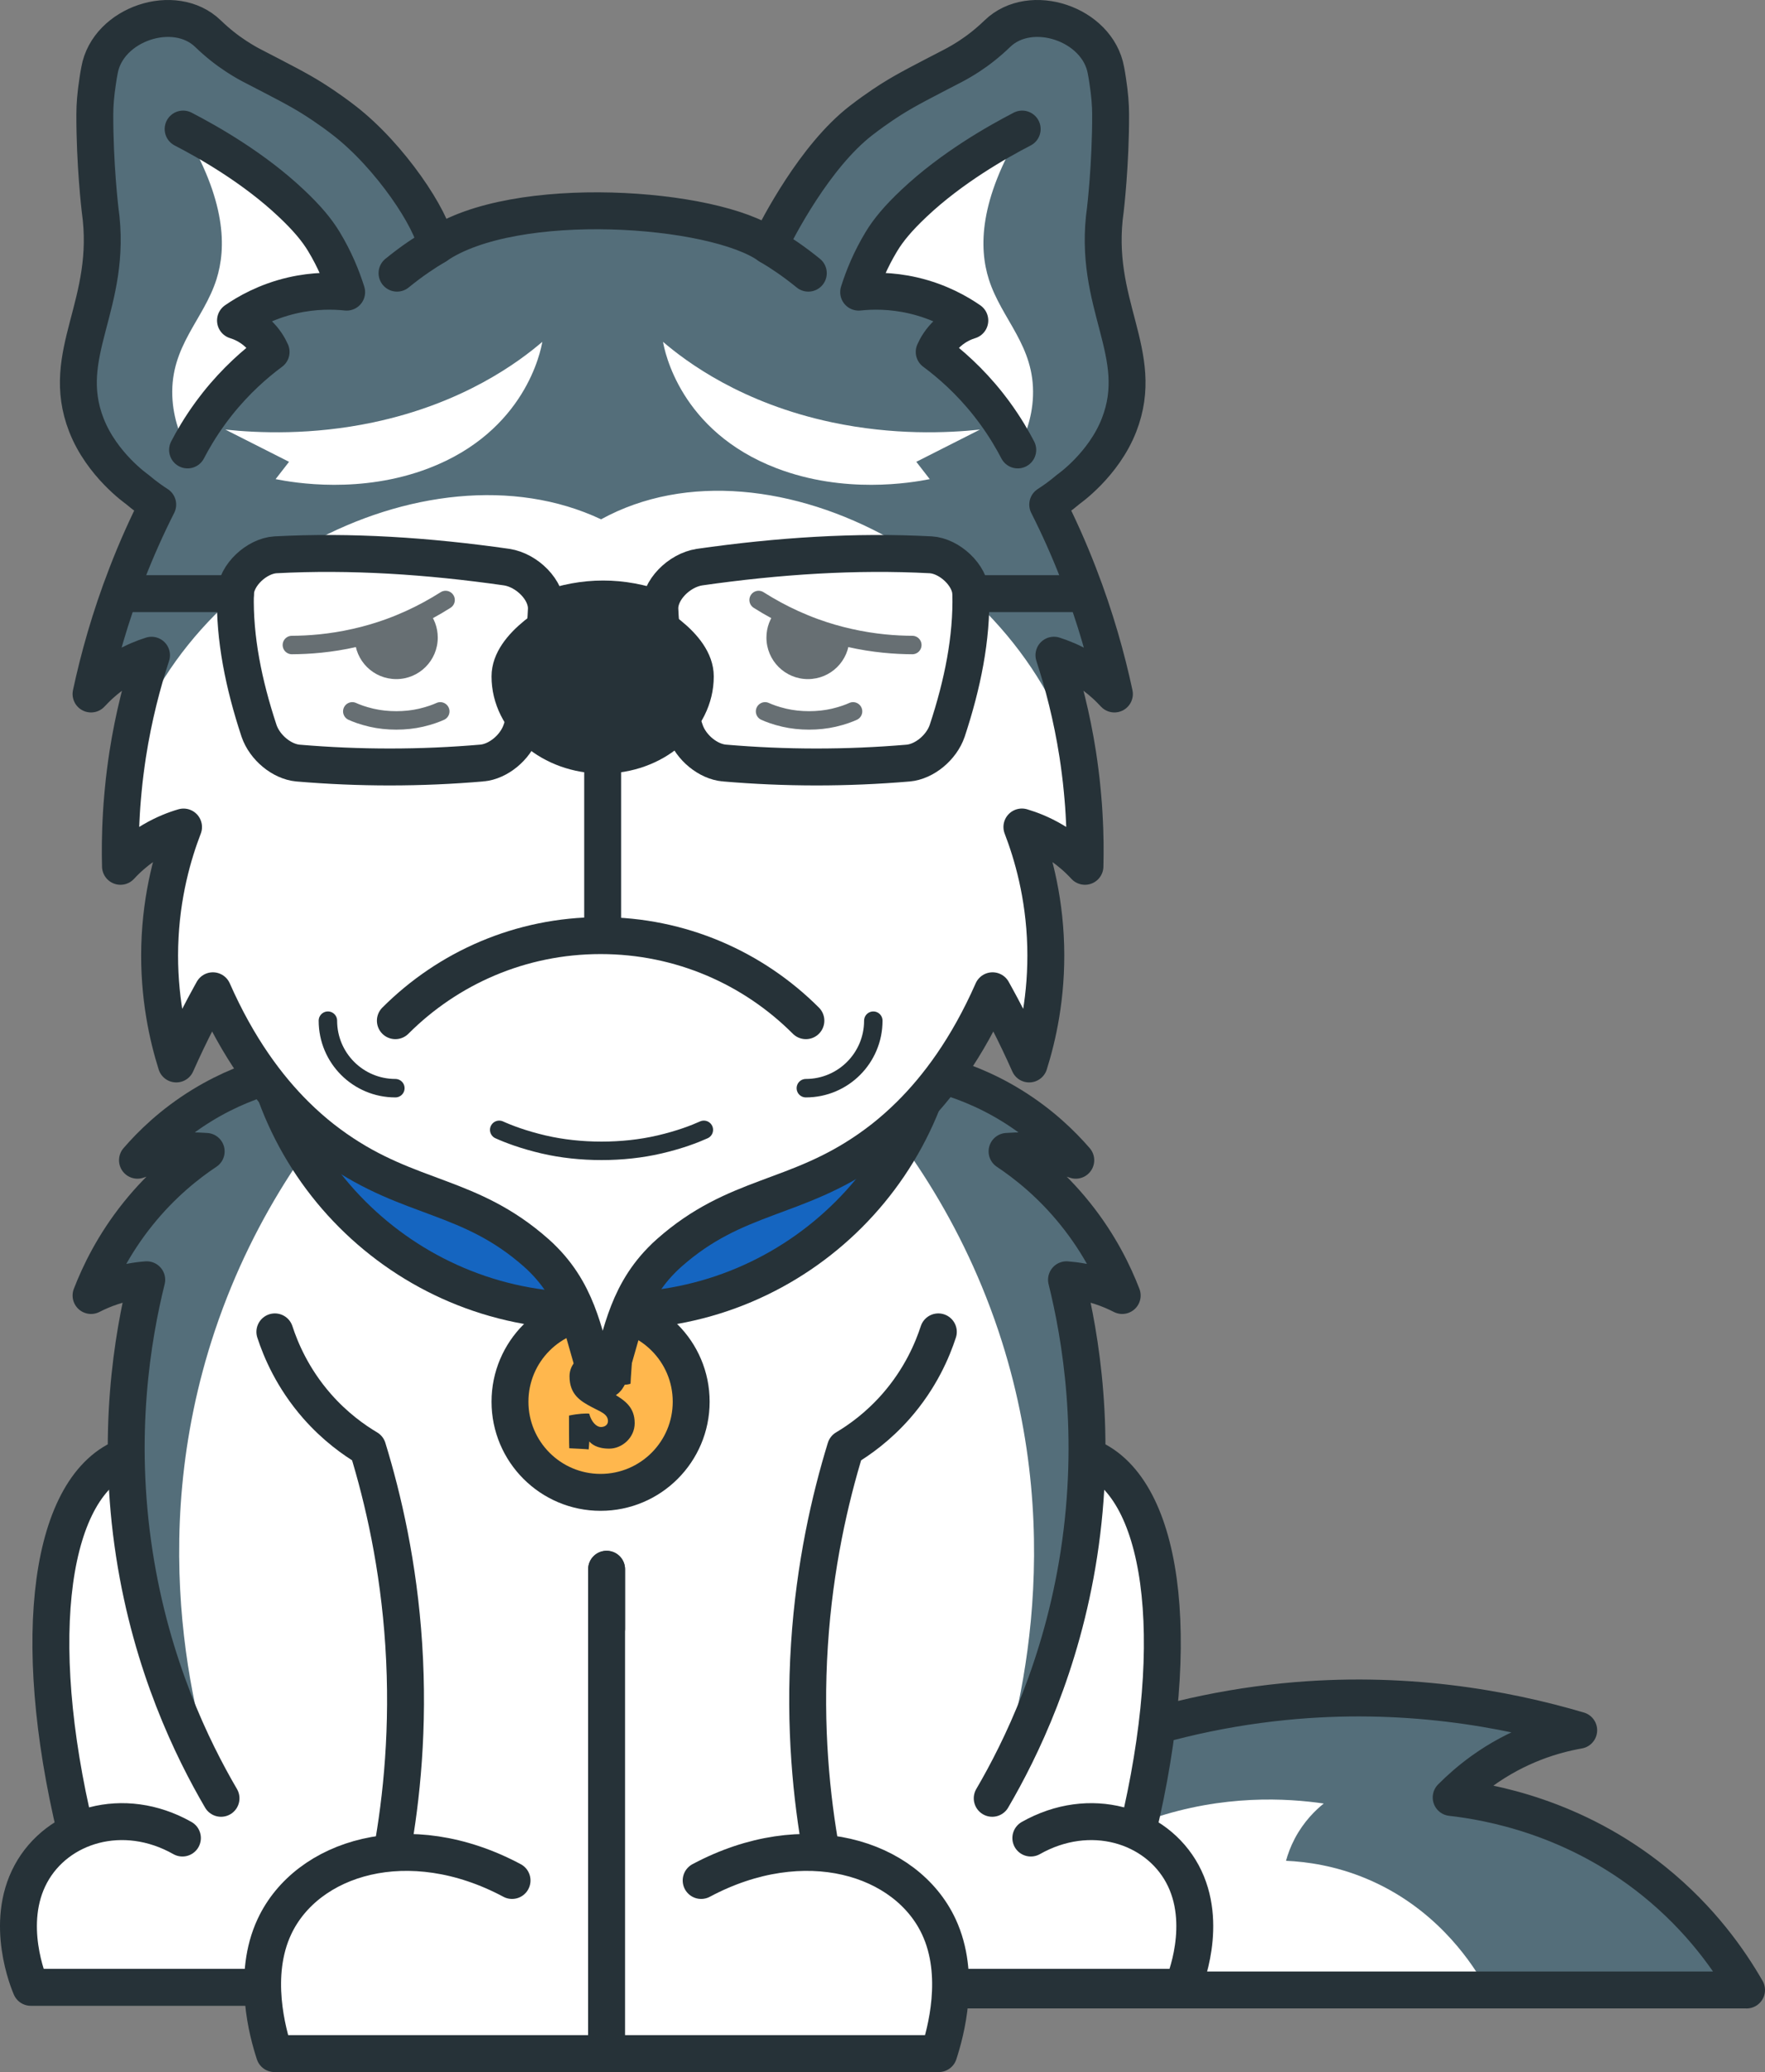 <?xml version="1.0" encoding="UTF-8"?><svg xmlns="http://www.w3.org/2000/svg" width="478.26" height="561.11" viewBox="0 0 478.26 561.11"><rect x="0" y="0" width="478.26" height="561.11" fill="#808080" stroke="none"/><g id="Tail"><path d="m473.26,538.87H199.52c19.02-20.36,71.05-70.4,148.51-78.08,32.17-3.19,59.65,1.82,79.75,7.75-6.86,1.21-16.49,4.03-26.29,11.12-3.17,2.3-5.92,4.72-8.27,7.08,10.52,1.2,33.38,5.31,54.94,22.68,12.69,10.22,20.52,21.48,25.1,29.45Z" fill="#546e7a"/><path d="m401.57,536.42c-3.79.84-7.73,1.66-11.81,2.45h-133.23c6.64-11.29,23.74-35.57,55.58-46.37,19.43-6.6,36.63-5.55,46.58-4.11-2.24,1.81-5.4,4.86-7.83,9.46-1.16,2.2-1.91,4.28-2.39,6.05,5.63.25,13.38,1.32,21.83,4.86,18.23,7.64,27.76,21.76,31.27,27.66Z" fill="#fff"/><path d="m473.26,538.88H199.52c19.02-20.37,71.05-70.4,148.51-78.08,32.17-3.19,59.65,1.83,79.75,7.75-6.86,1.21-16.49,4.03-26.29,11.12-3.18,2.3-5.92,4.72-8.27,7.08,10.52,1.2,33.38,5.31,54.94,22.68,12.69,10.22,20.52,21.48,25.1,29.46Z" fill="none" stroke="#263238" stroke-linecap="round" stroke-linejoin="round" stroke-width="10"/></g><g id="Body"><path d="m306.99,500.96c13.91-53.7,9.13-96.13-10.57-105.82-3.91-1.92-9.78-3.23-18.62-1.02H50.94c-8.84-2.21-14.71-.9-18.62,1.02-19.69,9.69-24.47,52.12-10.57,105.82" fill="#fff" stroke="#263238" stroke-linecap="round" stroke-linejoin="round" stroke-width="10"/><path d="m279.32,497.74c16.01-9.05,33.92-3.53,41.08,9.72,7.25,13.43.56,29.42,0,30.71H8.35c-.56-1.29-7.25-17.28,0-30.71,7.16-13.26,25.07-18.77,41.08-9.72" fill="#fff" stroke="#263238" stroke-linecap="round" stroke-linejoin="round" stroke-width="10"/><path d="m268.75,487.31c7.78-13.29,18.81-35.91,23.48-66.12,5-32.37.46-58.93-3.35-74.3,2.6.2,5.83.7,9.39,1.87,2.18.72,4.08,1.56,5.7,2.39-2.21-5.74-6.06-13.84-12.75-22.15-6.55-8.15-13.43-13.53-18.45-16.87,2.77-.22,6.26-.24,10.23.34,3.27.48,6.09,1.25,8.39,2.05-3.66-4.23-9.36-9.86-17.44-14.83-7.34-4.51-14.2-6.96-19.29-8.35H73.87c-5.08,1.39-11.94,3.84-19.29,8.35-8.09,4.97-13.78,10.59-17.44,14.83,2.3-.79,5.12-1.57,8.39-2.05,3.97-.58,7.46-.56,10.23-.34-5.02,3.34-11.9,8.72-18.45,16.87-6.69,8.32-10.53,16.41-12.75,22.15,1.62-.83,3.52-1.67,5.7-2.39,3.56-1.17,6.79-1.68,9.39-1.87-3.81,15.36-8.36,41.93-3.35,74.3,4.67,30.21,15.7,52.82,23.48,66.12" fill="#fff"/><path d="m59.9,486.98c-3.89-6.64-8.6-15.63-12.91-26.71-4.32-11.1-8.23-24.3-10.57-39.41-2.5-16.18-2.61-30.91-1.62-43.52.98-12.61,3.08-23.09,4.97-30.78-1.29.1-2.75.27-4.33.57-1.58.31-3.28.72-5.06,1.31-1.08.36-2.1.75-3.05,1.15-.95.41-1.83.83-2.65,1.24,1.11-2.87,2.62-6.33,4.7-10.11,2.07-3.78,4.7-7.88,8.05-12.04,3.27-4.08,6.63-7.46,9.79-10.24,3.17-2.78,6.14-4.96,8.65-6.63-1.39-.11-2.95-.17-4.67-.12-1.72.03-3.58.17-5.56.47-1.64.24-3.16.56-4.55.91-1.4.35-2.68.74-3.83,1.14,1.83-2.11,4.17-4.58,7.06-7.13,2.88-2.56,6.34-5.21,10.38-7.69,3.67-2.26,7.22-4,10.49-5.35,3.26-1.35,6.25-2.32,8.79-3.01h25.64c-12.32,13.26-30.33,36.27-41.41,69.36-19.48,58.22-4.51,108.85,1.68,126.6Z" fill="#546e7a"/><path d="m268.85,486.98c3.89-6.64,8.6-15.63,12.91-26.71,4.32-11.1,8.23-24.3,10.57-39.41,2.5-16.18,2.61-30.91,1.62-43.52-.98-12.61-3.08-23.09-4.97-30.78,1.29.1,2.75.27,4.33.57,1.58.31,3.28.72,5.06,1.31,1.08.36,2.1.75,3.05,1.15.95.41,1.83.83,2.65,1.24-1.11-2.87-2.62-6.33-4.7-10.11-2.07-3.78-4.7-7.88-8.05-12.04-3.27-4.08-6.63-7.46-9.79-10.24-3.17-2.78-6.14-4.96-8.65-6.63,1.39-.11,2.95-.17,4.67-.12,1.72.03,3.58.17,5.56.47,1.64.24,3.16.56,4.55.91,1.4.35,2.68.74,3.83,1.14-1.83-2.11-4.17-4.58-7.06-7.13-2.88-2.56-6.34-5.21-10.38-7.69-3.67-2.26-7.22-4-10.49-5.35-3.26-1.35-6.25-2.32-8.79-3.01h-25.64c12.32,13.26,30.33,36.27,41.41,69.36,19.48,58.22,4.51,108.85-1.68,126.6Z" fill="#546e7a"/><path d="m268.86,486.98c7.78-13.29,18.81-35.91,23.48-66.12,5-32.37.46-58.93-3.35-74.3,2.6.2,5.83.7,9.39,1.87,2.18.72,4.08,1.56,5.7,2.39-2.21-5.74-6.06-13.84-12.75-22.15-6.55-8.15-13.43-13.53-18.45-16.87,2.77-.22,6.26-.24,10.23.34,3.27.48,6.09,1.25,8.39,2.05-3.66-4.23-9.36-9.86-17.44-14.83-7.34-4.51-14.2-6.96-19.29-8.35H73.98c-5.08,1.39-11.94,3.84-19.29,8.35-8.09,4.97-13.78,10.59-17.44,14.83,2.3-.79,5.12-1.57,8.39-2.05,3.97-.58,7.46-.56,10.23-.34-5.02,3.34-11.9,8.72-18.45,16.87-6.69,8.32-10.53,16.41-12.75,22.15,1.62-.83,3.52-1.67,5.7-2.39,3.56-1.17,6.79-1.68,9.39-1.87-3.81,15.36-8.36,41.93-3.35,74.3,4.67,30.21,15.7,52.82,23.48,66.12" fill="none" stroke="#263238" stroke-linecap="round" stroke-linejoin="round" stroke-width="10"/><path d="m74.48,360.67c1.58,4.84,4.8,12.57,11.47,20.16,4.85,5.51,9.9,9.11,13.69,11.36,4.2,13.67,8.37,31.71,9.76,53.15,1.46,22.51-.59,41.76-3.21,56.27" fill="none" stroke="#263238" stroke-linecap="round" stroke-linejoin="round" stroke-width="10"/><path d="m254.26,360.67c-1.58,4.84-4.8,12.57-11.47,20.16-4.85,5.51-9.9,9.11-13.69,11.36-4.2,13.67-8.37,31.71-9.76,53.15-1.46,22.51.59,41.76,3.21,56.27" fill="none" stroke="#263238" stroke-linecap="round" stroke-linejoin="round" stroke-width="10"/><path d="m164.37,424.95v131.16h-90.01c-1.85-5.66-6.17-21.2,0-34.38,8.79-18.79,36.37-27.45,64.39-12.5" fill="#fff" stroke="#263238" stroke-linecap="round" stroke-linejoin="round" stroke-width="10"/><path d="m164.37,424.95v131.16h90.01c1.85-5.66,6.17-21.2,0-34.38-8.79-18.79-36.37-27.45-64.39-12.5" fill="#fff" stroke="#263238" stroke-linecap="round" stroke-linejoin="round" stroke-width="10"/></g><g id="Collar"><circle cx="162.74" cy="379.58" r="24.55" fill="#ffb74d" stroke="#263238" stroke-linecap="round" stroke-linejoin="round" stroke-width="10"/><path d="m69.34,265.82h186.81c0,49.2-39.95,89.15-89.15,89.15h-8.51c-49.2,0-89.15-39.95-89.15-89.15h0Z" fill="#1565c0" stroke="#263238" stroke-linecap="round" stroke-linejoin="round" stroke-width="10"/><path d="m165.95,366.13s3.62-.14,5.33.59c.18.07-.42,6.79-.42,7.91,0,.52-5.43.49-5.43.35-.17-2.02-1.36-2.79-2.44-2.79-.63,0-1.91.31-1.91,1.71,0,1.25,2.61,2.02,5.19,3.55,3.1,1.81,5.71,3.66,5.71,7.94,0,3.94-3.41,6.9-6.9,6.9s-4.88-1.36-5.4-1.95c-.07.77-.14,2.16-.17,2.16-.17-.07-5.26-.31-5.26-.31-.07-.77-.07-7.04-.07-8.85,2.37-.52,4.77-.63,5.47-.52.63,2.37,2.06,3.62,3.17,3.62,1.01,0,1.92-.56,1.92-1.6,0-1.99-2.23-2.61-4.32-3.76-3.1-1.64-6.1-3.41-6.1-8.39,0-3.45,2.86-6.27,7.53-6.27,2.02,0,3.27.77,3.87,1.39l.24-1.67Z" fill="#263238"/></g><g id="Head"><path d="m282.78,136.64s0,.01,0,.01c2.89,5.71,5.75,12.02,8.41,18.92,4.54,11.72,7.58,22.67,9.66,32.36-.36-.39-.75-.8-1.19-1.23-.42-.43-.89-.88-1.39-1.33-1.67-1.51-3.73-3.12-6.23-4.58-2.79-1.62-5.41-2.67-7.58-3.36h0c2.47,7.55,4.85,16.57,6.46,26.9h0c.12.81.24,1.61.35,2.4.11.79.22,1.57.31,2.35.1.78.19,1.55.28,2.31.1.87.19,1.72.26,2.56.07.66.13,1.32.18,1.96.07.74.13,1.48.18,2.21.05.73.1,1.45.14,2.16s.08,1.42.11,2.12c.03.69.06,1.38.09,2.06.02.69.04,1.37.05,2.04.02.59.03,1.17.04,1.74.03,2.21,0,4.34-.04,6.36-.17-.18-.35-.37-.54-.57-.15-.17-.32-.34-.5-.51-.85-.87-1.86-1.79-3.02-2.72-.23-.2-.47-.39-.72-.58-1.16-.89-2.46-1.78-3.9-2.62-3.14-1.84-6.07-2.96-8.41-3.65h0c2.74,7.11,6.07,18.25,6.45,32.22.37,13.69-2.22,24.78-4.48,31.95-1.77-3.98-3.72-8.1-5.9-12.32-1.09-2.13-2.19-4.2-3.3-6.2-.23-.44-.47-.86-.72-1.3-6.86,15.55-14.91,26.2-22.38,33.6-2.49,2.47-4.92,4.58-7.21,6.39-1.32,1.03-2.58,1.96-3.8,2.81-20.05,14.02-36.11,12.15-54.22,28.17-.76.67-1.48,1.35-2.14,2.04-10.09,10.28-10.97,22.2-14.33,31.29-.09.24-.21.46-.35.65-.08.09-.16.18-.24.26,0,0-.01,0-.01.01-.08.07-.17.15-.27.21-.19.14-.41.25-.64.32-.02,0-.03.01-.05.01s-.03-.01-.05-.01c-.23-.07-.45-.18-.64-.32-.1-.06-.19-.14-.27-.21,0-.01,0-.01,0-.01-.08-.08-.16-.17-.24-.26-.14-.19-.26-.41-.35-.65-3.36-9.09-4.24-21.01-14.33-31.29-.66-.69-1.38-1.37-2.14-2.04-18.11-16.02-34.17-14.15-54.22-28.17-1.22-.85-2.48-1.78-3.8-2.81-2.29-1.81-4.72-3.92-7.21-6.39-7.47-7.4-15.52-18.05-22.38-33.6-.25.44-.49.86-.72,1.3-1.11,2-2.21,4.07-3.3,6.2-2.18,4.22-4.13,8.34-5.9,12.32-2.26-7.17-4.85-18.26-4.48-31.95.38-13.97,3.71-25.11,6.45-32.21h0c-2.34.68-5.27,1.8-8.41,3.64-1.44.84-2.74,1.73-3.9,2.62-.25.19-.49.38-.72.58-1.16.93-2.17,1.85-3.02,2.72-.18.17-.35.34-.5.51-.19.2-.37.39-.54.57-.05-2.02-.07-4.15-.04-6.36,0-.57.02-1.15.04-1.74,0-.67.03-1.35.05-2.04.03-.68.06-1.37.09-2.06.03-.7.07-1.41.11-2.12s.09-1.43.14-2.16c.05-.73.11-1.47.18-2.21.05-.64.11-1.3.18-1.96.07-.84.16-1.69.26-2.56.09-.76.18-1.53.28-2.31.09-.78.2-1.56.31-2.35.11-.79.23-1.59.35-2.39h0c1.61-10.34,3.99-19.36,6.46-26.9h0c-2.17.68-4.79,1.73-7.58,3.35-2.5,1.46-4.56,3.07-6.23,4.58-.5.45-.97.9-1.39,1.33-.44.43-.83.84-1.19,1.23,2.08-9.69,5.12-20.64,9.66-32.36,2.66-6.9,5.52-13.21,8.41-18.92,0,0,0,0,0-.01-1.48-.95-3.45-2.32-5.64-4.18,0,0-9.49-6.6-13.68-17.34-7.6-19.45,7.38-32.64,3.7-58.37,0,0-1.47-12.33-1.42-25.87,0-2.48.22-5.29.78-8.96.14-.98.3-1.95.49-2.91C28.09,6.42,46.21.38,55.23,9.12c2.56,2.47,5.13,4.48,7.64,6.12.54.35,1.07.68,1.59,1,.22.13.44.26.66.39,0,.01.03.02.04.03.21.12.42.24.63.36.15.08.29.16.43.24.12.06.24.13.35.19.13.07.26.14.39.21.12.06.23.12.35.18,7.99,4.15,12.23,6.27,16.42,8.9h0s.02.02.03.03c2.6,1.95,5.39,3.93,8.39,5.87,6.29,4.87,12.23,11.57,16.75,17.94s7.6,12.41,8.17,15.97c21.12-14.47,75.32-10.63,90.2,0,2.45-4.92,12.34-24.18,24.92-33.91,4.57-3.54,8.43-5.9,8.43-5.9,4.19-2.63,8.43-4.75,16.42-8.9,1.44-.75,2.92-1.61,4.44-2.6,2.51-1.64,5.08-3.65,7.64-6.12,9.02-8.74,27.14-2.7,29.42,9.89.19.96.35,1.93.49,2.91.56,3.67.77,6.48.78,8.96.05,13.54-1.42,25.87-1.42,25.87-3.68,25.73,11.3,38.92,3.7,58.37-4.19,10.74-13.68,17.34-13.68,17.34-2.19,1.86-4.16,3.23-5.64,4.18Z" fill="#546e7a"/><path d="m295.1,230.22l-.87,3.86-.1.44c-1.17-1.28-2.73-2.78-4.69-4.29-1.16-.89-2.46-1.78-3.9-2.62-3.14-1.84-6.07-2.96-8.41-3.65,2.74,7.1,6.07,18.24,6.45,32.22.37,13.69-2.22,24.78-4.48,31.95-1.77-3.98-3.72-8.1-5.9-12.32-1.09-2.13-2.19-4.2-3.3-6.2-.23-.44-.47-.87-.72-1.31-10.45,23.7-23.66,36.02-33.39,42.81-20.05,14.02-36.11,12.15-54.22,28.17-12.12,10.71-12.89,23.63-16.47,33.33-.04.11-.09.22-.14.32-.01.02-.02.04-.03.05-.05.09-.12.18-.18.27-.05.06-.1.12-.16.18-.02.03-.05.05-.08.08-.05.05-.1.1-.16.13-.05.05-.11.09-.17.13-.06.05-.13.09-.2.11-.12.07-.25.13-.38.17-.09.03-.18.06-.28.07-.14.04-.3.05-.45.05-.63,0-1.22-.24-1.65-.65-.09-.09-.17-.17-.25-.27-.15-.19-.27-.4-.35-.64-3.58-9.7-4.35-22.62-16.47-33.33-18.11-16.02-34.17-14.15-54.22-28.17-9.73-6.79-22.94-19.11-33.39-42.81-.25.44-.49.87-.72,1.31-1.11,2-2.21,4.07-3.3,6.2-2.18,4.22-4.13,8.34-5.9,12.32-2.26-7.17-4.85-18.26-4.48-31.95.38-13.98,3.71-25.12,6.45-32.22-2.34.69-5.27,1.81-8.41,3.65-1.44.84-2.74,1.73-3.9,2.62-1.96,1.51-3.52,3.01-4.7,4.29l-.09-.4-.88-3.89c0-5.68.57-11.21,1.66-16.56,11.71-57.97,83.15-95.39,130.6-73.04,46.1-25.29,118.88,14.67,130.6,73.3,1.07,5.29,1.63,10.73,1.63,16.29Z" fill="#fff"/><path d="m163.3,252.34v-64.5" fill="none" stroke="#263238" stroke-linecap="round" stroke-linejoin="round" stroke-width="10"/><path d="m190.72,305.96c-2.56,1.15-6.5,2.67-11.98,3.95-.06.01-.12.03-.19.04-9.72,2.26-21.39,2.26-31.11,0-.06-.01-.12-.03-.19-.04-5.48-1.29-9.42-2.8-11.98-3.95" fill="none" stroke="#263238" stroke-linecap="round" stroke-linejoin="round" stroke-width="5"/><path d="m119.3,192.64c-1.1.5-2.8,1.15-5.15,1.7-.03,0-.05.01-.08.02-4.18.97-9.2.97-13.38,0-.03,0-.05-.01-.08-.02-2.36-.55-4.05-1.2-5.15-1.7" fill="none" stroke="#263238" stroke-linecap="round" stroke-linejoin="round" stroke-width="5"/><path d="m231.15,192.64c-1.1.5-2.8,1.15-5.15,1.7-.03,0-.05.01-.08.02-4.18.97-9.2.97-13.38,0-.03,0-.05-.01-.08-.02-2.36-.55-4.05-1.2-5.15-1.7" fill="none" stroke="#263238" stroke-linecap="round" stroke-linejoin="round" stroke-width="5"/><path d="m146.95,92.56c-.4,2.36-4.57,24.21-30.77,34.24-18.38,7.03-36.39,3.96-41.5,2.95,1.21-1.56,2.43-3.13,3.64-4.69-5.75-2.91-11.51-5.82-17.26-8.73,8.94.94,23.46,1.56,40.07-1.95,24.52-5.18,39.48-16.39,45.82-21.81Z" fill="#fff"/><path d="m179.66,92.56c.4,2.36,4.57,24.21,30.77,34.24,18.38,7.03,36.39,3.96,41.5,2.95-1.21-1.56-2.43-3.13-3.64-4.69,5.75-2.91,11.51-5.82,17.26-8.73-8.94.94-23.46,1.56-40.07-1.95-24.52-5.18-39.48-16.39-45.82-21.81Z" fill="#fff"/><path d="m118.21,66.55c-1.57.92-3.2,1.95-4.87,3.1-2.11,1.45-4.03,2.91-5.76,4.32" fill="none" stroke="#263238" stroke-linecap="round" stroke-linejoin="round" stroke-width="10"/><path d="m208.4,66.55c1.57.92,3.2,1.95,4.87,3.1,2.11,1.45,4.03,2.91,5.76,4.32" fill="none" stroke="#263238" stroke-linecap="round" stroke-linejoin="round" stroke-width="10"/><path d="m49.62,34.95c6.74,3.49,19.08,10.45,29.29,20.08,4.35,4.09,6.97,7.28,8.84,10.36,2.98,4.92,4.9,9.65,6.18,13.72-3.47-.37-8.69-.51-14.79.9-7.1,1.65-12.29,4.68-15.33,6.78,1.3.4,3.64,1.3,5.89,3.33,2.12,1.91,3.22,3.96,3.76,5.18-4.29,3.18-9.56,7.77-14.59,14.11-.61.78-1.2,1.55-1.76,2.31-2.66,3.61-4.7,7.07-6.29,10.12-1.77-3.29-3.9-8.34-4.13-14.59-.5-13.6,8.49-20.68,11.96-31.59,2.7-8.51,2.71-21.4-9.02-40.71Z" fill="#fff"/><path d="m49.62,34.95c6.74,3.49,19.08,10.45,29.29,20.08,4.35,4.09,6.97,7.28,8.84,10.36,2.98,4.92,4.9,9.65,6.18,13.72-3.47-.37-8.69-.51-14.79.9-7.1,1.65-12.29,4.68-15.33,6.78,1.3.4,3.64,1.3,5.89,3.33,2.12,1.91,3.22,3.96,3.76,5.18-4.29,3.18-9.56,7.77-14.59,14.11-.9,1.14-1.76,2.31-1.76,2.31-2.93,4-4.96,7.56-6.29,10.12" fill="none" stroke="#263238" stroke-linecap="round" stroke-linejoin="round" stroke-width="10"/><path d="m276.98,34.95c-6.74,3.49-19.08,10.45-29.29,20.08-4.35,4.09-6.97,7.28-8.84,10.36-2.98,4.92-4.9,9.65-6.18,13.72,3.47-.37,8.69-.51,14.79.9,7.1,1.65,12.29,4.68,15.33,6.78-1.3.4-3.64,1.3-5.89,3.33-2.12,1.91-3.22,3.96-3.76,5.18,4.29,3.18,9.56,7.77,14.59,14.11.61.78,1.2,1.55,1.76,2.31,2.66,3.61,4.7,7.07,6.29,10.12,1.77-3.29,3.9-8.34,4.13-14.59.5-13.6-8.49-20.68-11.96-31.59-2.7-8.51-2.71-21.4,9.02-40.71Z" fill="#fff"/><path d="m276.98,34.95c-6.74,3.49-19.08,10.45-29.29,20.08-4.35,4.09-6.97,7.28-8.84,10.36-2.98,4.92-4.9,9.65-6.18,13.72,3.47-.37,8.69-.51,14.79.9,7.1,1.65,12.29,4.68,15.33,6.78-1.3.4-3.64,1.3-5.89,3.33-2.12,1.91-3.22,3.96-3.76,5.18,4.29,3.18,9.56,7.77,14.59,14.11.9,1.14,1.76,2.31,1.76,2.31,2.93,4,4.96,7.56,6.29,10.12" fill="none" stroke="#263238" stroke-linecap="round" stroke-linejoin="round" stroke-width="10"/><path d="m283.9,136.64s0,.01,0,.01c2.89,5.71,5.75,12.02,8.41,18.92,4.54,11.72,7.58,22.67,9.66,32.36-.36-.39-.75-.8-1.19-1.23-.42-.43-.89-.88-1.39-1.33-1.67-1.51-3.73-3.12-6.23-4.58-2.79-1.62-5.41-2.67-7.58-3.36h0c2.47,7.55,4.85,16.57,6.46,26.9h0c.12.81.24,1.61.35,2.4.11.79.22,1.57.31,2.35.1.78.19,1.55.28,2.31.1.87.19,1.72.26,2.56.07.66.13,1.32.18,1.96.07.74.13,1.48.18,2.21.05.73.1,1.45.14,2.16s.08,1.42.11,2.12c.03.69.06,1.38.09,2.06.02.69.04,1.37.05,2.04.02.59.03,1.17.04,1.74.03,2.21,0,4.34-.04,6.36-.17-.18-.35-.37-.54-.57-.15-.17-.32-.34-.5-.51-.85-.87-1.86-1.79-3.02-2.72-.23-.2-.47-.39-.72-.58-1.16-.89-2.46-1.78-3.9-2.62-3.14-1.84-6.07-2.96-8.41-3.65h0c2.74,7.11,6.07,18.25,6.45,32.22.37,13.69-2.22,24.78-4.48,31.95-1.77-3.98-3.72-8.1-5.9-12.32-1.09-2.13-2.19-4.2-3.3-6.2-.23-.44-.47-.86-.72-1.3-6.86,15.55-14.91,26.2-22.38,33.6-2.49,2.47-4.92,4.58-7.21,6.39-1.32,1.03-2.58,1.96-3.8,2.81-20.05,14.02-36.11,12.15-54.22,28.17-.76.67-1.48,1.35-2.14,2.04-10.09,10.28-10.97,22.2-14.33,31.29-.09.24-.21.46-.35.65-.08.09-.16.18-.24.26,0,0-.01,0-.01.01-.08.07-.17.15-.27.21-.19.14-.41.25-.64.32-.02,0-.03.01-.05.01s-.03-.01-.05-.01c-.23-.07-.45-.18-.64-.32-.1-.06-.19-.14-.27-.21,0-.01,0-.01,0-.01-.08-.08-.16-.17-.24-.26-.14-.19-.26-.41-.35-.65-3.36-9.09-4.24-21.01-14.33-31.29-.66-.69-1.38-1.37-2.14-2.04-18.11-16.02-34.17-14.15-54.22-28.17-1.22-.85-2.48-1.78-3.8-2.81-2.29-1.81-4.72-3.92-7.21-6.39-7.47-7.4-15.52-18.05-22.38-33.6-.25.44-.49.86-.72,1.3-1.11,2-2.21,4.07-3.3,6.2-2.18,4.22-4.13,8.34-5.9,12.32-2.26-7.17-4.85-18.26-4.48-31.95.38-13.97,3.71-25.11,6.45-32.21h0c-2.34.68-5.27,1.8-8.41,3.64-1.44.84-2.74,1.73-3.9,2.62-.25.19-.49.38-.72.58-1.16.93-2.17,1.85-3.02,2.72-.18.17-.35.34-.5.51-.19.2-.37.39-.54.57-.05-2.02-.07-4.15-.04-6.36,0-.57.02-1.15.04-1.74,0-.67.03-1.35.05-2.04.03-.68.06-1.37.09-2.06.03-.7.07-1.41.11-2.12s.09-1.43.14-2.16c.05-.73.11-1.47.18-2.21.05-.64.11-1.3.18-1.96.07-.84.16-1.69.26-2.56.09-.76.18-1.53.28-2.31.09-.78.2-1.56.31-2.35.11-.79.23-1.59.35-2.39h0c1.61-10.34,3.99-19.36,6.46-26.9h0c-2.17.68-4.79,1.73-7.58,3.35-2.5,1.46-4.56,3.07-6.23,4.58-.5.45-.97.9-1.39,1.33-.44.43-.83.84-1.19,1.23,2.08-9.69,5.12-20.64,9.66-32.36,2.66-6.9,5.52-13.21,8.41-18.92,0,0,0,0,0-.01-1.48-.95-3.45-2.32-5.64-4.18,0,0-9.49-6.6-13.68-17.34-7.6-19.45,7.38-32.64,3.7-58.37,0,0-1.47-12.33-1.42-25.87,0-2.48.22-5.29.78-8.96.14-.98.3-1.95.49-2.91C29.21,6.42,47.34.38,56.36,9.12c2.56,2.47,5.13,4.48,7.64,6.12.54.35,1.07.68,1.59,1,.22.13.44.26.66.39,0,.01.03.02.04.03.21.12.42.24.63.36.15.08.29.16.43.24.12.06.24.13.35.19.13.07.26.14.39.21.12.06.23.12.35.18,7.99,4.15,12.23,6.27,16.42,8.9h0s.02.02.03.03c.44.27,4.1,2.55,8.39,5.87,6.29,4.87,12.23,11.57,16.75,17.94s7.6,12.41,8.17,15.97c21.12-14.47,75.32-10.63,90.2,0,2.45-4.92,12.34-24.18,24.92-33.91,4.57-3.54,8.43-5.9,8.43-5.9,4.19-2.63,8.43-4.75,16.42-8.9,1.44-.75,2.92-1.61,4.44-2.6,2.51-1.64,5.08-3.65,7.64-6.12,9.02-8.74,27.14-2.7,29.42,9.89.19.96.35,1.93.49,2.91.56,3.67.77,6.48.78,8.96.05,13.54-1.42,25.87-1.42,25.87-3.68,25.73,11.3,38.92,3.7,58.37-4.19,10.74-13.68,17.34-13.68,17.34-2.19,1.86-4.16,3.23-5.64,4.18Z" fill="none" stroke="#263238" stroke-linecap="round" stroke-linejoin="round" stroke-width="10"/><path d="m118.62,172.65c0,6.22-5.03,11.25-11.24,11.25s-11.2-4.98-11.25-11.16c2.97-.66,6.09-1.55,9.33-2.72,3.92-1.43,7.4-3.05,10.44-4.7,1.69,1.96,2.72,4.53,2.72,7.33Z" fill="#263238"/><path d="m120.74,162.48c-1.47.93-3.08,1.89-4.84,2.84-3.04,1.65-6.52,3.27-10.44,4.7-3.24,1.17-6.36,2.06-9.33,2.72-6.65,1.51-12.52,1.91-17.04,1.93" fill="none" stroke="#263238" stroke-linecap="round" stroke-linejoin="round" stroke-width="5"/><path d="m207.68,172.65c0,6.22,5.03,11.25,11.24,11.25s11.2-4.98,11.25-11.16c-2.97-.66-6.09-1.55-9.33-2.72-3.92-1.43-7.4-3.05-10.44-4.7-1.69,1.96-2.72,4.53-2.72,7.33Z" fill="#263238"/><path d="m205.56,162.48c1.47.93,3.08,1.89,4.84,2.84,3.04,1.65,6.52,3.27,10.44,4.7,3.24,1.17,6.36,2.06,9.33,2.72,6.65,1.51,12.52,1.91,17.04,1.93" fill="none" stroke="#263238" stroke-linecap="round" stroke-linejoin="round" stroke-width="5"/><path d="m130.64,206.62c-16.63,1.43-33.26,1.43-49.89.02-4.39-.4-9-4.19-10.56-8.73-4.2-12.7-6.69-25.11-6.4-37.15.17-5.03,5.78-10.2,10.84-10.52,20.42-1.08,41.35.29,62.69,3.34,5.5.85,10.92,6.22,10.73,11.42-.43,10.76-2.69,20.86-6.9,33.01-1.6,4.49-6.18,8.21-10.52,8.61Z" fill="#fff" opacity=".3"/><path d="m196.21,206.62c16.63,1.43,33.26,1.43,49.89.02,4.39-.4,9-4.19,10.56-8.73,4.2-12.7,6.69-25.11,6.4-37.15-.17-5.03-5.78-10.2-10.84-10.52-20.42-1.08-41.35.29-62.69,3.34-5.5.85-10.92,6.22-10.73,11.42.43,10.72,3,21.74,6.9,33.01,1.6,4.49,6.18,8.21,10.52,8.61Z" fill="#fff" opacity=".3"/><path d="m148.08,165.02c10.23-3.75,20.46-3.75,30.69,0" fill="none" stroke="#263238" stroke-miterlimit="10" stroke-width="10"/><path d="m130.64,206.62c-16.63,1.43-33.26,1.43-49.89.02-4.39-.4-9-4.19-10.56-8.73-4.2-12.7-6.69-25.11-6.4-37.15.17-5.03,5.78-10.2,10.84-10.52,20.42-1.08,41.35.29,62.69,3.34,5.5.85,10.92,6.22,10.73,11.42-.43,10.76-2.69,20.86-6.9,33.01-1.6,4.49-6.18,8.21-10.52,8.61Z" fill="none" stroke="#263238" stroke-miterlimit="10" stroke-width="10"/><path d="m196.21,206.62c16.63,1.43,33.26,1.43,49.89.02,4.39-.4,9-4.19,10.56-8.73,4.2-12.7,6.69-25.11,6.4-37.15-.17-5.03-5.78-10.2-10.84-10.52-20.42-1.08-41.35.29-62.69,3.34-5.5.85-10.92,6.22-10.73,11.42.43,10.72,3,21.74,6.9,33.01,1.6,4.49,6.18,8.21,10.52,8.61Z" fill="none" stroke="#263238" stroke-miterlimit="10" stroke-width="10"/><line x1="63.8" y1="160.76" x2="34.36" y2="160.76" fill="none" stroke="#263238" stroke-linecap="round" stroke-linejoin="round" stroke-width="10"/><line x1="292.49" y1="160.76" x2="263.05" y2="160.76" fill="none" stroke="#263238" stroke-linecap="round" stroke-linejoin="round" stroke-width="10"/><path d="m188.41,183.17c0,11.77-11.24,21.32-25.11,21.32s-25.11-9.54-25.11-21.32c0-8.26,12.35-15.42,19.73-18.96,3.4-1.63,7.36-1.63,10.76,0,7.38,3.54,19.73,10.7,19.73,18.96Z" fill="#263238" stroke="#263238" stroke-linecap="round" stroke-linejoin="round" stroke-width="10"/><path d="m107.13,276.4c7.12-7.12,15.59-12.88,25-16.86,9.41-3.98,19.76-6.18,30.62-6.18s21.21,2.2,30.62,6.18c9.41,3.98,17.88,9.74,25,16.86" fill="none" stroke="#263238" stroke-linecap="round" stroke-linejoin="round" stroke-width="10"/><path d="m107.13,294.68c-10.1,0-18.28-8.18-18.28-18.28" fill="none" stroke="#263238" stroke-linecap="round" stroke-linejoin="round" stroke-width="5"/><path d="m236.64,276.4c0,10.1-8.18,18.28-18.28,18.28" fill="none" stroke="#263238" stroke-linecap="round" stroke-linejoin="round" stroke-width="5"/></g></svg>